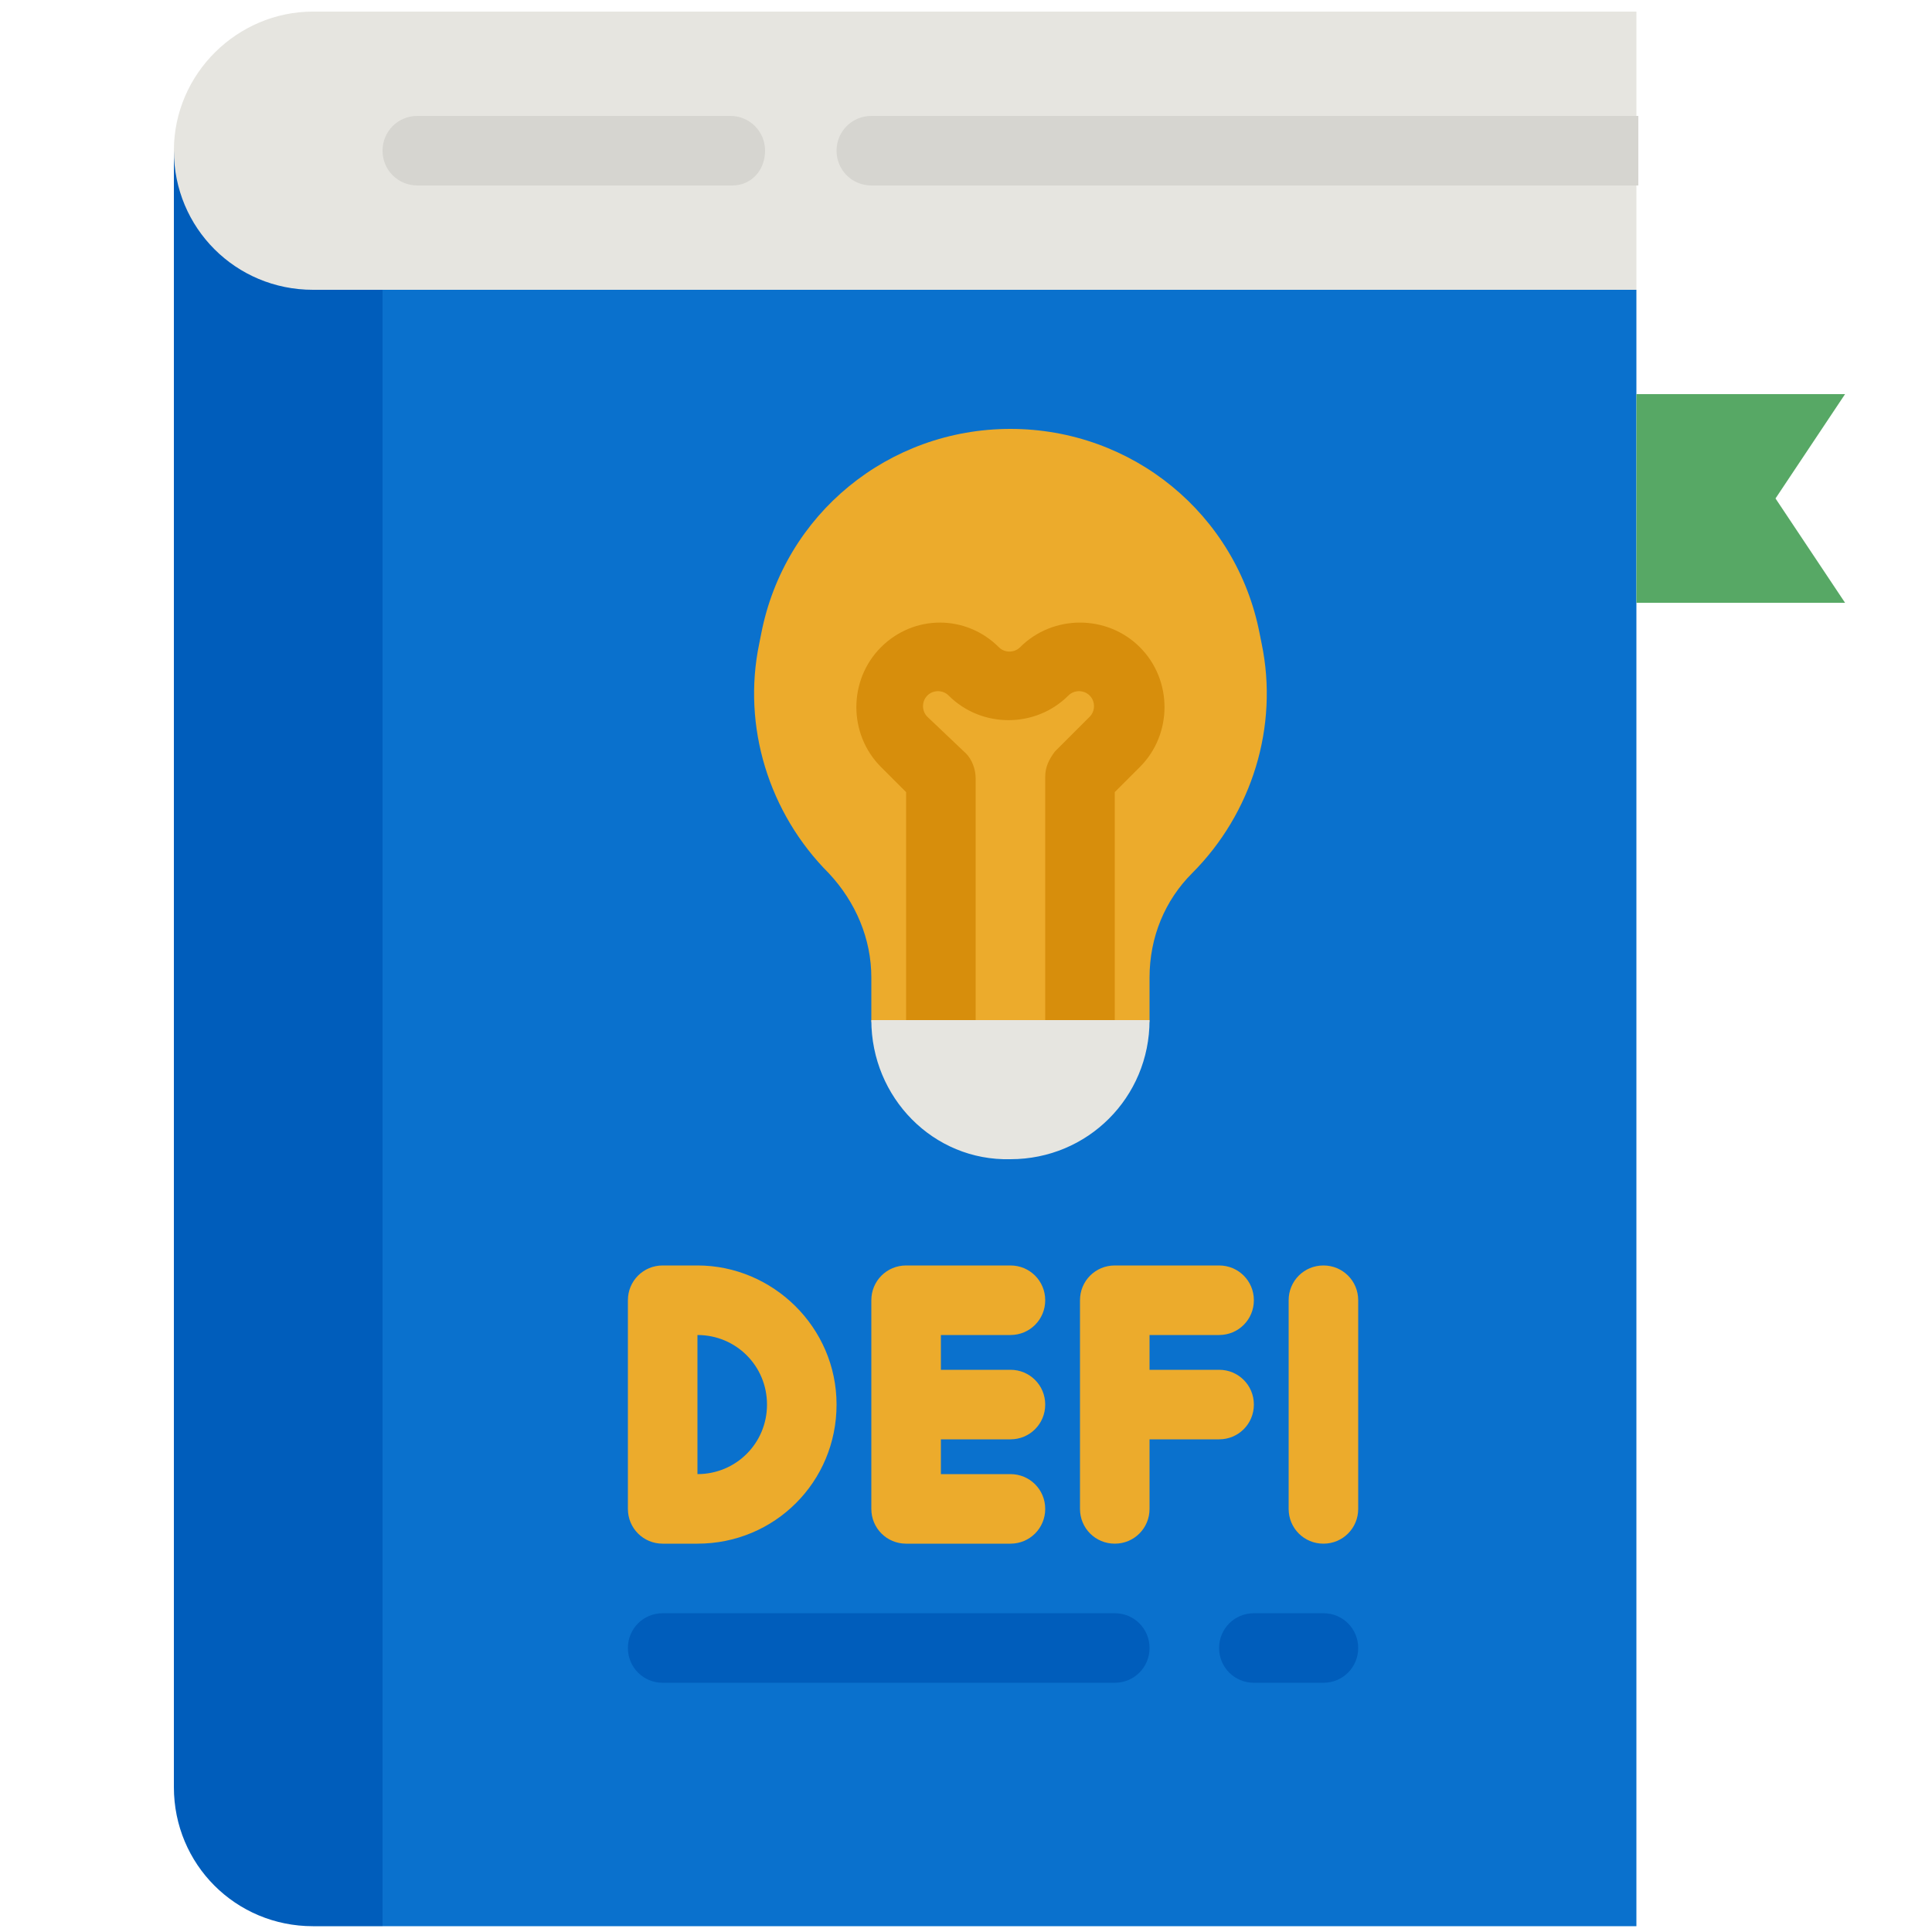 <?xml version="1.0" encoding="utf-8"?>
<!-- Generator: Adobe Illustrator 25.4.1, SVG Export Plug-In . SVG Version: 6.00 Build 0)  -->
<svg version="1.1" id="Layer_1" xmlns="http://www.w3.org/2000/svg" xmlns:xlink="http://www.w3.org/1999/xlink" x="0px" y="0px"
	 width="100px" height="100px" viewBox="0 0 100 100" style="enable-background:new 0 0 100 100;" xml:space="preserve">
<style type="text/css">
	.st0{fill:#0A71CD;}
	.st1{fill:#ECAB2C;}
	.st2{fill:#005DBB;}
	.st3{fill:#E6E5E0;}
	.st4{fill:#D6D5D0;}
	.st5{fill:#D78E0C;}
	.st6{fill:#57A865;}
</style>
<g id="flat">
	<path class="st0" d="M19.8,15h64.9v84.7H19.8V15z"/>
	<g>
		<path class="st1" d="M36.1,65.5h-1.8c-1,0-1.8,0.8-1.8,1.8v10.8c0,1,0.8,1.8,1.8,1.8h1.8c4,0,7.2-3.2,7.2-7.2S40,65.5,36.1,65.5z
			 M36.1,76.3v-7.2c2,0,3.6,1.6,3.6,3.6S38.1,76.3,36.1,76.3z"/>
		<path class="st1" d="M52.3,69.1c1,0,1.8-0.8,1.8-1.8s-0.8-1.8-1.8-1.8h-5.4c-1,0-1.8,0.8-1.8,1.8v10.8c0,1,0.8,1.8,1.8,1.8h5.4
			c1,0,1.8-0.8,1.8-1.8c0-1-0.8-1.8-1.8-1.8h-3.6v-1.8h3.6c1,0,1.8-0.8,1.8-1.8s-0.8-1.8-1.8-1.8h-3.6v-1.8H52.3z"/>
		<path class="st1" d="M63.1,69.1c1,0,1.8-0.8,1.8-1.8s-0.8-1.8-1.8-1.8h-5.4c-1,0-1.8,0.8-1.8,1.8v10.8c0,1,0.8,1.8,1.8,1.8
			c1,0,1.8-0.8,1.8-1.8v-3.6h3.6c1,0,1.8-0.8,1.8-1.8s-0.8-1.8-1.8-1.8h-3.6v-1.8H63.1z"/>
		<path class="st1" d="M68.5,65.5c-1,0-1.8,0.8-1.8,1.8v10.8c0,1,0.8,1.8,1.8,1.8s1.8-0.8,1.8-1.8V67.3
			C70.3,66.3,69.5,65.5,68.5,65.5z"/>
	</g>
	<path class="st2" d="M19.8,99.7h-3.6c-4,0-7.2-3.2-7.2-7.2V7.8L19.8,15V99.7z"/>
	<path class="st3" d="M16.2,0.6h68.5l0,0V15l0,0H16.2c-4,0-7.2-3.2-7.2-7.2S12.3,0.6,16.2,0.6z"/>
	<path class="st4" d="M37.9,9.6H21.6c-1,0-1.8-0.8-1.8-1.8S20.6,6,21.6,6h16.2c1,0,1.8,0.8,1.8,1.8S38.9,9.6,37.9,9.6z"/>
	<path class="st4" d="M84.7,9.6H45.1c-1,0-1.8-0.8-1.8-1.8S44.1,6,45.1,6h39.7V9.6z"/>
	<path class="st1" d="M61.7,45.2c-1.4,1.4-2.2,3.3-2.2,5.4v2.3H45.1v-2.3c0-2-0.8-3.9-2.2-5.4c-3.1-3.1-4.5-7.6-3.6-11.9l0.1-0.5
		c1.2-6.2,6.6-10.6,12.9-10.6c6.3,0,11.7,4.4,12.9,10.6l0.1,0.5C66.2,37.6,64.8,42.1,61.7,45.2L61.7,45.2z"/>
	<path class="st5" d="M55.9,54.6c-1,0-1.8-0.8-1.8-1.8V40.2c0-0.5,0.2-0.9,0.5-1.3l1.8-1.8c0.3-0.3,0.3-0.8,0-1.1
		c-0.3-0.3-0.8-0.3-1.1,0c0,0,0,0,0,0c-1.7,1.7-4.5,1.7-6.2,0c-0.3-0.3-0.8-0.3-1.1,0c-0.3,0.3-0.3,0.8,0,1.1c0,0,0,0,0,0L50,39
		c0.3,0.3,0.5,0.8,0.5,1.3v12.6c0,1-0.8,1.8-1.8,1.8s-1.8-0.8-1.8-1.8V41l-1.3-1.3c-1.7-1.7-1.7-4.5,0-6.2c1.7-1.7,4.4-1.7,6.1,0
		c0.3,0.3,0.8,0.3,1.1,0c1.7-1.7,4.5-1.7,6.2,0c1.7,1.7,1.7,4.5,0,6.2c0,0,0,0,0,0L57.7,41v11.9C57.7,53.8,56.9,54.6,55.9,54.6
		L55.9,54.6z"/>
	<path class="st2" d="M57.7,87.1H34.3c-1,0-1.8-0.8-1.8-1.8s0.8-1.8,1.8-1.8h23.4c1,0,1.8,0.8,1.8,1.8S58.7,87.1,57.7,87.1z"/>
	<path class="st2" d="M68.5,87.1h-3.6c-1,0-1.8-0.8-1.8-1.8s0.8-1.8,1.8-1.8h3.6c1,0,1.8,0.8,1.8,1.8S69.5,87.1,68.5,87.1z"/>
	<path class="st6" d="M84.7,20.4h10.8l-3.6,5.4l3.6,5.4H84.7V20.4z"/>
	<path class="st3" d="M45.1,52.8h14.4l0,0c0,4-3.2,7.2-7.2,7.2C48.3,60.1,45.1,56.8,45.1,52.8L45.1,52.8z"/>
</g>
</svg>
